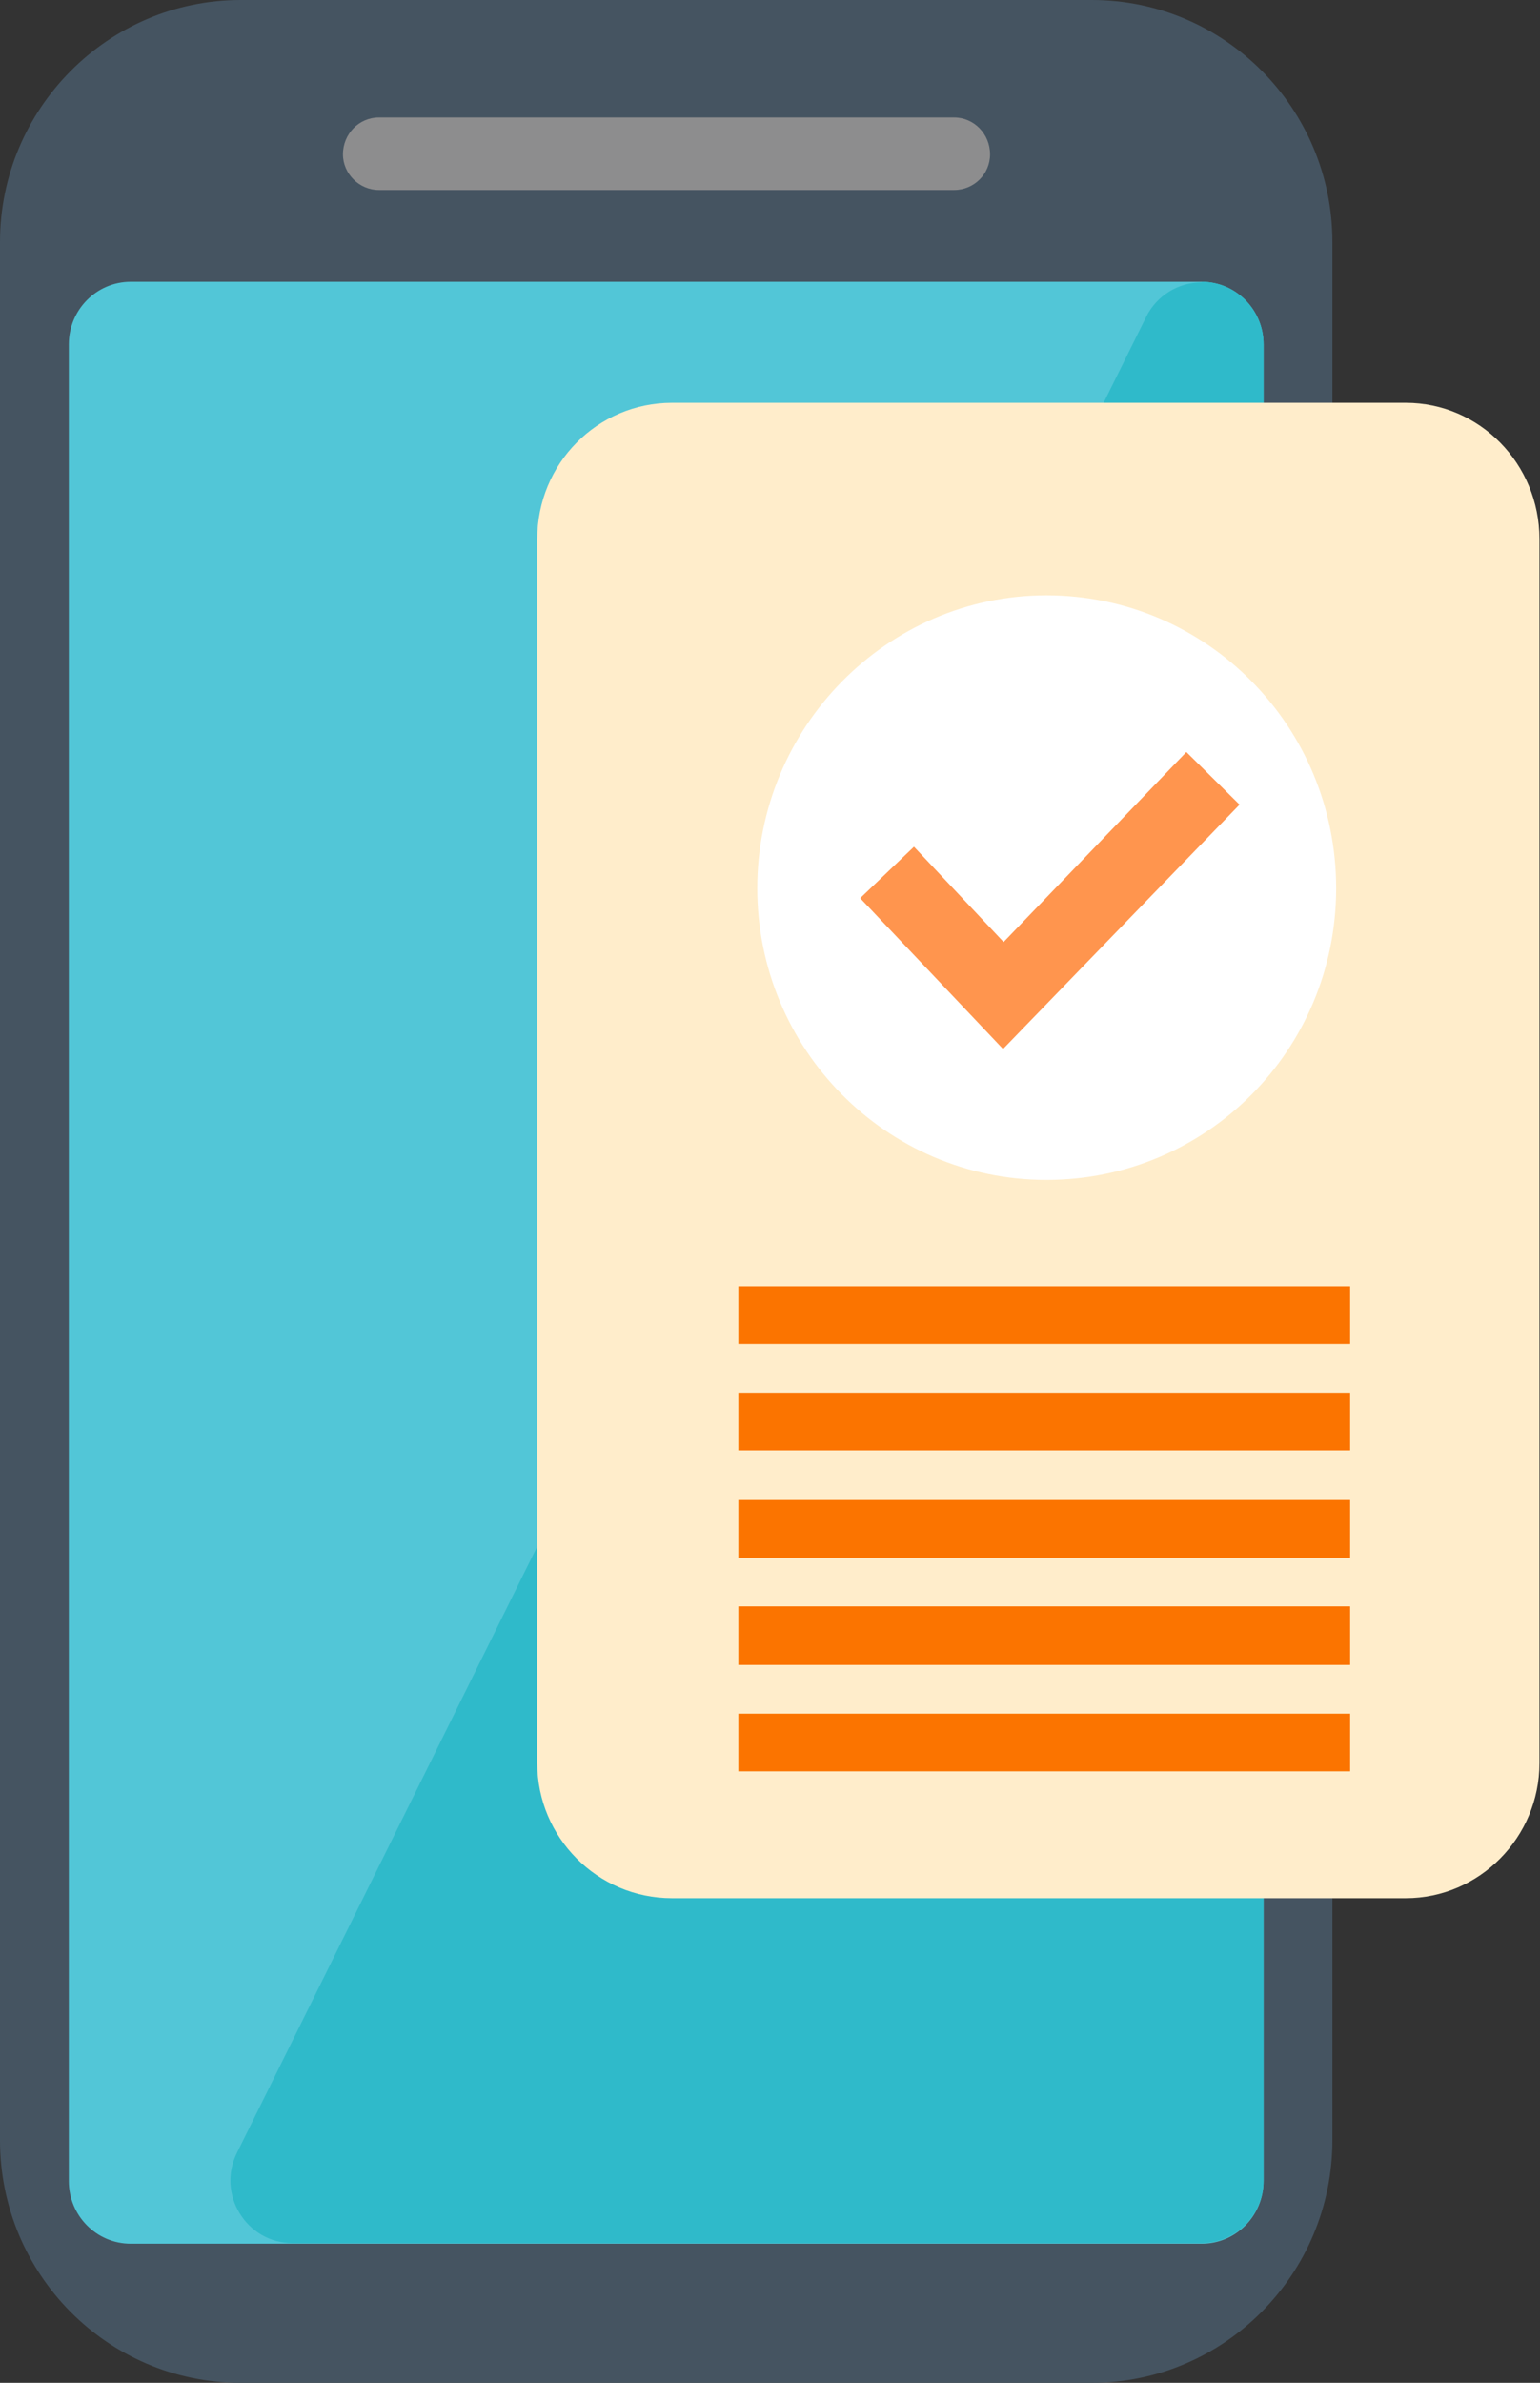 <svg width="108" height="167" viewBox="0 0 108 167" fill="none" xmlns="http://www.w3.org/2000/svg">
<rect x="0" y="0" width="108" height="167" fill="#333333" stroke="none"/>
<g clip-path="url(#clip0_573_11115)">
<path fill-rule="evenodd" clip-rule="evenodd" d="M16.871 0H76.569C85.897 0 93.441 7.621 93.441 16.962V149.997C93.441 159.379 85.857 167 76.569 167H16.871C7.543 167 0 159.379 0 149.997V16.962C0 7.621 7.584 0 16.871 0Z" fill="#455461"/>
<path d="M84.275 19.748H9.166C6.769 19.748 4.826 21.711 4.826 24.132V152.865C4.826 155.286 6.769 157.249 9.166 157.249H84.275C86.671 157.249 88.614 155.286 88.614 152.865V24.132C88.614 21.711 86.671 19.748 84.275 19.748Z" fill="#52C6D7"/>
<path fill-rule="evenodd" clip-rule="evenodd" d="M84.275 19.748C86.667 19.748 88.614 21.715 88.614 24.132V152.824C88.614 155.241 86.667 157.208 84.275 157.208H20.521C17.276 157.208 15.168 153.766 16.628 150.857L80.381 22.206C81.111 20.731 82.612 19.789 84.275 19.789V19.748Z" fill="#2FBACA"/>
<path fill-rule="evenodd" clip-rule="evenodd" d="M26.564 8.235H66.917C68.296 8.235 69.432 9.383 69.432 10.817C69.432 12.21 68.296 13.316 66.917 13.316H26.564C25.185 13.316 24.05 12.169 24.05 10.817C24.05 9.383 25.185 8.235 26.564 8.235Z" fill="#8D8D8E"/>
<path fill-rule="evenodd" clip-rule="evenodd" d="M47.126 28.23H98.591C103.742 28.23 107.96 32.49 107.96 37.776V123.57C107.96 128.774 103.742 133.035 98.591 133.035H47.126C41.895 133.035 37.677 128.774 37.677 123.57V37.776C37.677 32.49 41.895 28.23 47.126 28.23Z" fill="#FFEDCB"/>
<path fill-rule="evenodd" clip-rule="evenodd" d="M51.781 97.605H94.685V101.645H51.781V97.605ZM51.781 90.15H94.685V94.19H51.781V90.15ZM51.781 105.126H94.685V109.166H51.781V105.126ZM51.781 112.581H94.685V116.686H51.781V112.581ZM51.781 120.102H94.685V124.142H51.781V120.102Z" fill="#FB7400"/>
<path fill-rule="evenodd" clip-rule="evenodd" d="M73.385 41.723C84.619 41.723 93.704 50.901 93.704 62.25C93.704 73.599 84.619 82.695 73.385 82.695C62.151 82.695 53.107 73.517 53.107 62.25C53.107 50.983 62.192 41.723 73.385 41.723Z" fill="white"/>
<path d="M64.097 59.342L70.383 66.02L83.199 52.704L86.93 56.392L70.343 73.518L60.325 62.947L64.097 59.342Z" fill="#FF954E"/>
</g>
<defs>
<clipPath id="clip0_573_11115">
<rect width="108" height="167" fill="white"/>
</clipPath>
</defs>
</svg>
